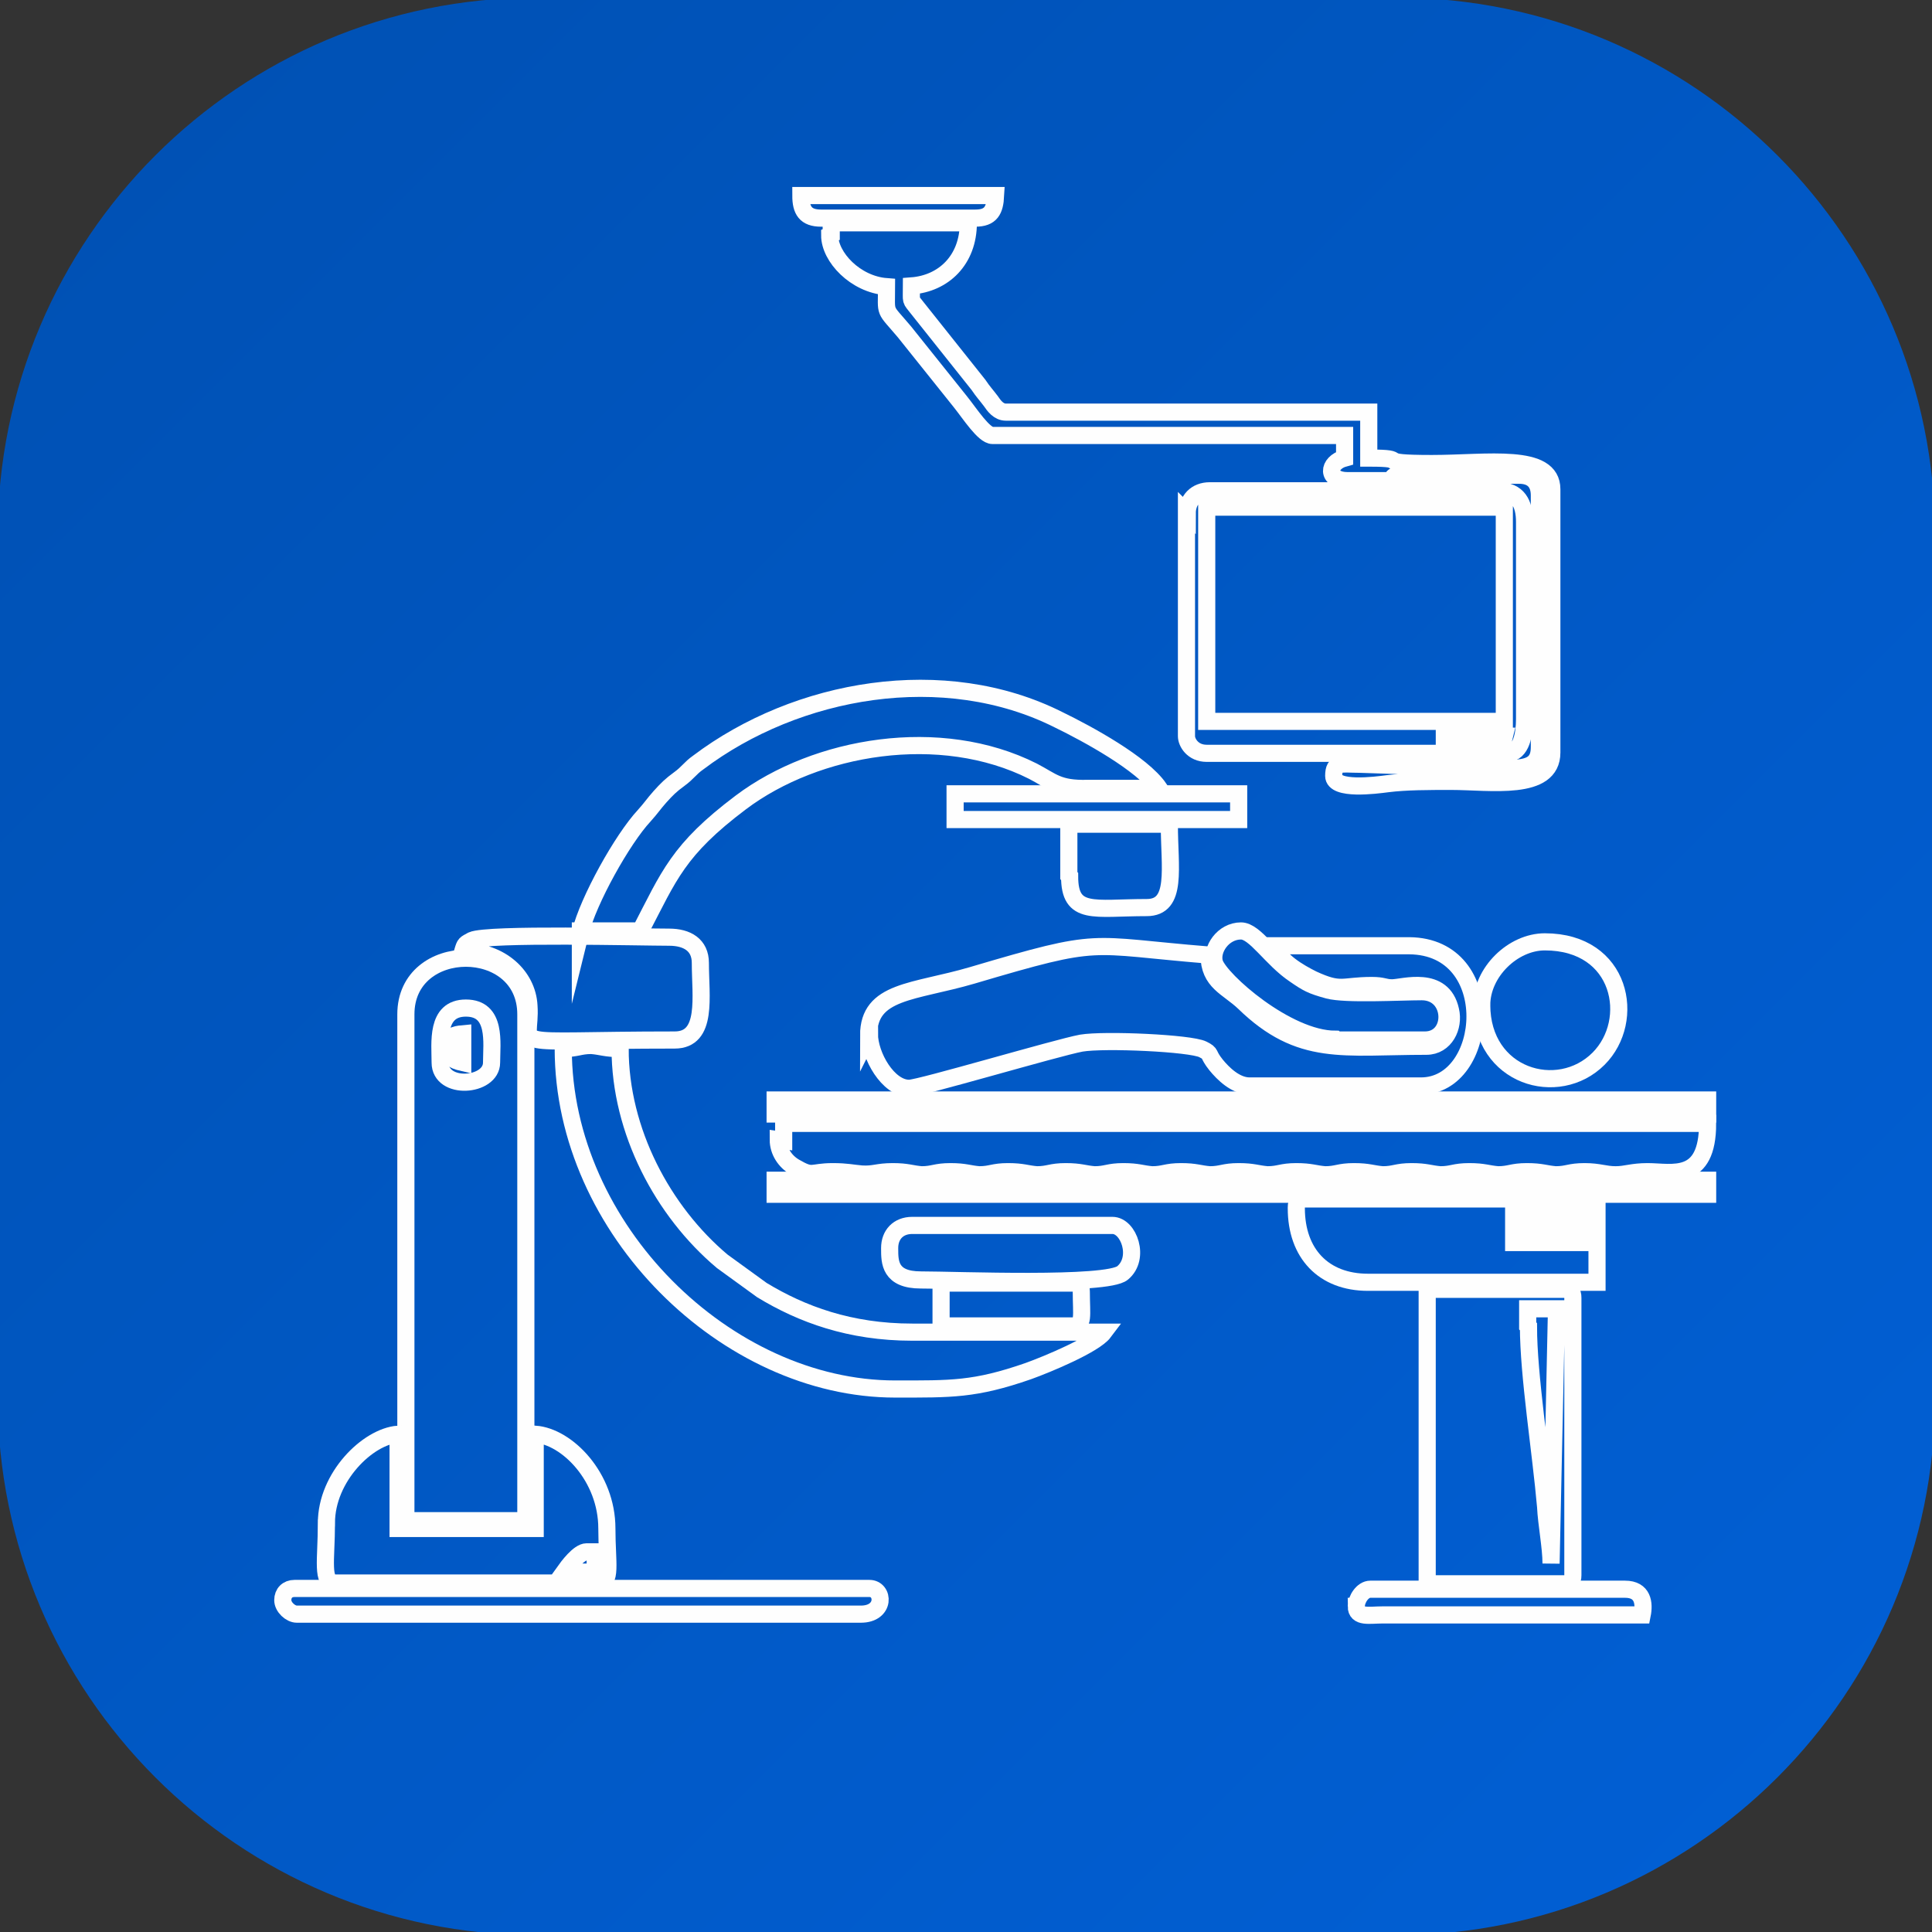 <?xml version="1.0" encoding="UTF-8"?>
<!DOCTYPE svg PUBLIC "-//W3C//DTD SVG 1.1//EN" "http://www.w3.org/Graphics/SVG/1.1/DTD/svg11.dtd">
<!-- Creator: CorelDRAW -->
<svg xmlns="http://www.w3.org/2000/svg" xml:space="preserve" width="2480px" height="2480px" version="1.1" style="shape-rendering:geometricPrecision; text-rendering:geometricPrecision; image-rendering:optimizeQuality; fill-rule:evenodd; clip-rule:evenodd"
viewBox="0 0 2480 2480"
 xmlns:xlink="http://www.w3.org/1999/xlink"
 xmlns:xodm="http://www.corel.com/coreldraw/odm/2003">
 <rect x="0" y="0" width="2480" height="2480" fill="#333333" stroke="none"/>
 <defs>
  <style type="text/css">
   <![CDATA[
    .str0 {stroke:#FEFEFE;stroke-width:22;stroke-miterlimit:22.926}
    .fil1 {fill:none}
    .fil0 {fill:url(#id1);fill-rule:nonzero}
   ]]>
  </style>
   <clipPath id="id0">
    <path d="M-3 2483l2487 0 0 -2487 -2487 0 0 2487z"/>
   </clipPath>
  <linearGradient id="id1" gradientUnits="userSpaceOnUse" x1="-3" y1="-3" x2="2483" y2="2483">
   <stop offset="0" style="stop-opacity:1; stop-color:#0050B2"/>
   <stop offset="1" style="stop-opacity:1; stop-color:#0160D6"/>
  </linearGradient>
 </defs>
 <g id="Слой_x0020_1">
  <g>
  </g>
  <g style="clip-path:url(#id0)">
   <g id="_1580546731248">
    <path class="fil0" d="M1793 -3l-1105 0c-381,0 -691,309 -691,691l0 1105c0,381 309,691 691,691l1105 0c381,0 691,-309 691,-691l0 -1105c0,-381 -309,-691 -691,-691z"/>
    <g>
     <path class="fil1 str0" d="M565 1364c0,-25 -6,-70 33,-70 40,0 33,45 33,70 0,31 -66,36 -66,0zm-44 -62l0 650 154 0 0 -650c0,-96 -154,-96 -154,0z"/>
     <path class="fil1 str0" d="M1116 1327c0,28 24,70 51,70 14,0 189,-52 221,-58 30,-5 140,0 156,8 12,6 5,5 17,20 9,11 25,27 43,27l220 0c88,0 102,-179 -15,-180 -58,0 -115,0 -173,0 5,19 31,34 49,43 37,17 37,8 76,8 15,0 16,3 26,3 14,0 65,-17 75,29 5,21 -7,46 -31,46 -107,0 -162,14 -234,-56 -21,-20 -45,-26 -45,-61 -159,-13 -135,-24 -304,26 -75,22 -133,19 -133,77z"/>
     <path class="fil1 str0" d="M999 1463c0,15 9,28 21,35 24,14 20,6 49,6 18,0 25,2 37,3 16,1 20,-3 40,-3 19,0 24,3 37,4 15,0 18,-4 37,-4 19,0 24,3 37,4 15,0 18,-4 37,-4 19,0 24,3 37,4 15,0 18,-4 37,-4 19,0 24,3 37,4 15,0 18,-4 37,-4 19,0 24,3 37,4 15,0 18,-4 37,-4 19,0 24,3 37,4 15,0 18,-4 37,-4 19,0 24,3 37,4 15,0 18,-4 37,-4 19,0 24,3 37,4 15,0 18,-4 37,-4 19,0 24,3 37,4 15,0 18,-4 37,-4 19,0 24,3 37,4 15,0 18,-4 37,-4 19,0 24,3 37,4 15,0 18,-4 37,-4 19,0 24,3 37,4 15,0 18,-4 37,-4 19,0 26,4 40,4 13,0 21,-4 41,-4 31,0 77,14 77,-62l-1186 0 0 22z"/>
     <path class="fil1 str0" d="M1961 1702l0 -22 37 0 -7 327c0,-21 -6,-51 -7,-73 -6,-69 -22,-169 -22,-231zm-129 331l176 0c8,0 11,-3 11,-11l0 -356c0,-8 -3,-11 -11,-11l-176 0 0 378z"/>
     <path class="fil1 str0" d="M723 1346c0,232 210,437 426,437 72,0 102,1 171,-23 25,-9 85,-34 97,-50 -82,0 -164,0 -246,0 -80,0 -142,-23 -193,-54l-51 -37c-76,-64 -131,-167 -131,-273 -19,0 -24,-3 -37,-4 -15,0 -18,4 -37,4z"/>
     <path class="fil1 str0" d="M745 1195l77 0c37,-71 48,-104 129,-165 97,-73 256,-100 375,-40 25,13 32,23 70,22 31,0 61,0 92,0 -22,-32 -92,-70 -129,-88 -147,-74 -336,-41 -463,55 -10,7 -13,13 -24,21 -11,8 -16,13 -25,23 -8,9 -11,14 -20,24 -28,30 -72,109 -82,150z"/>
     <path class="fil1 str0" d="M1065 302c0,28 33,63 73,66 0,37 -4,26 23,58l72 90c12,15 30,43 41,43l452 0 0 29c-22,6 -24,29 4,29l48 0c13,0 6,-7 18,-7l154 0c17,0 26,9 26,26l0 323c0,37 -36,26 -110,26l-121 -4c-23,0 -33,-4 -33,15 0,19 54,12 69,10 24,-3 53,-3 82,-3 50,0 129,13 129,-37l0 -338c0,-47 -83,-33 -154,-33 -80,0 -23,-7 -81,-7l0 -59 -466 0c-9,0 -15,-8 -19,-14 -6,-8 -10,-12 -16,-21l-78 -98c-10,-13 -8,-7 -8,-29 41,-3 73,-33 73,-81l-176 0 0 15z"/>
     <path class="fil1 str0" d="M753 1992l11 0 0 26 -40 0c5,-7 19,-26 29,-26zm-334 -37c0,48 -7,77 11,77l338 0c18,0 11,-25 11,-70 0,-66 -51,-118 -92,-121l0 121 -176 0 0 -121c-39,3 -92,55 -92,114z"/>
     <path class="fil1 str0" d="M1887 945l22 0 0 11 -22 0 0 -11zm-33 0l22 0 0 11 -22 0 0 -11zm66 11l0 -11 11 0c-4,16 2,5 -11,11zm-371 -305l382 0 0 275 -382 0 0 -275zm-26 7l0 287c0,8 8,22 26,22l386 0c18,0 22,-25 22,-44l0 -253c0,-24 -9,-40 -33,-40l-371 0c-18,0 -29,12 -29,29z"/>
     <path class="fil1 str0" d="M1943 1555l96 0 0 40 -96 0 0 -40zm-279 -4c0,58 35,95 92,95l294 0 0 -107 -375 0c-8,0 -11,3 -11,11z"/>
     <path class="fil1 str0" d="M595 1221c48,0 82,32 84,70 4,57 -39,44 187,44 43,0 33,-56 33,-99 0,-23 -17,-33 -40,-33 -37,0 -233,-5 -253,4 -9,5 -9,4 -12,14z"/>
     <path class="fil1 str0" d="M363 2054c0,9 10,18 18,18l724 0c32,0 30,-33 11,-33l-738 0c-9,0 -15,6 -15,15z"/>
     <path class="fil1 str0" d="M1902 1290c0,92 98,121 150,69 49,-49 30,-150 -69,-150 -41,0 -81,39 -81,81z"/>
     <polygon class="fil1 str0" points="995,1430 2192,1430 2192,1412 995,1412 "/>
     <polygon class="fil1 str0" points="995,1533 2192,1533 2192,1515 995,1515 "/>
     <path class="fil1 str0" d="M1142 1603c0,17 0,40 40,40 46,0 239,8 259,-9 23,-19 8,-61 -13,-61l-257 0c-18,0 -29,12 -29,29z"/>
     <path class="fil1 str0" d="M1715 1335l114 0c39,0 38,-62 -4,-62 -27,0 -98,4 -120,-2 -22,-6 -27,-9 -43,-20 -30,-20 -51,-56 -69,-56 -23,0 -39,24 -34,41 7,22 93,98 155,98z"/>
     <path class="fil1 str0" d="M1373 1125c0,51 31,40 99,40 40,0 29,-51 29,-107l-129 0 0 66z"/>
     <polygon class="fil1 str0" points="1226,1052 1590,1052 1590,1019 1226,1019 "/>
     <path class="fil1 str0" d="M1741 2062c0,15 17,11 33,11l334 0c3,-15 1,-33 -22,-33l-327 0c-10,0 -18,13 -18,22z"/>
     <path class="fil1 str0" d="M1208 1702l169 0c15,0 11,-13 11,-44 0,-8 -3,-11 -11,-11l-169 0 0 55z"/>
     <path class="fil1 str0" d="M1054 280l198 0c20,0 25,-10 26,-29l-250 0c0,19 6,29 26,29z"/>
     <path class="fil1 str0" d="M576 1342c0,16 5,19 18,22l0 -37c-11,1 -18,3 -18,15z"/>
     <path class="fil1 str0" d="M2005 1573l0 7c14,8 22,5 22,-11 -13,-7 -22,-3 -22,4z"/>
     <path class="fil1 str0" d="M1979 1573l0 7c10,5 4,3 18,4 3,-14 3,-4 0,-18 -8,0 -18,-1 -18,7z"/>
     <path class="fil1 str0" d="M1961 1584l7 0c5,-10 3,-4 4,-18l-18 0c0,8 -1,18 7,18z"/>
    </g>
   </g>
  </g>
  <polygon class="fil1" points="-3,2483 2483,2483 2483,-3 -3,-3 "/>
 </g>
</svg>
